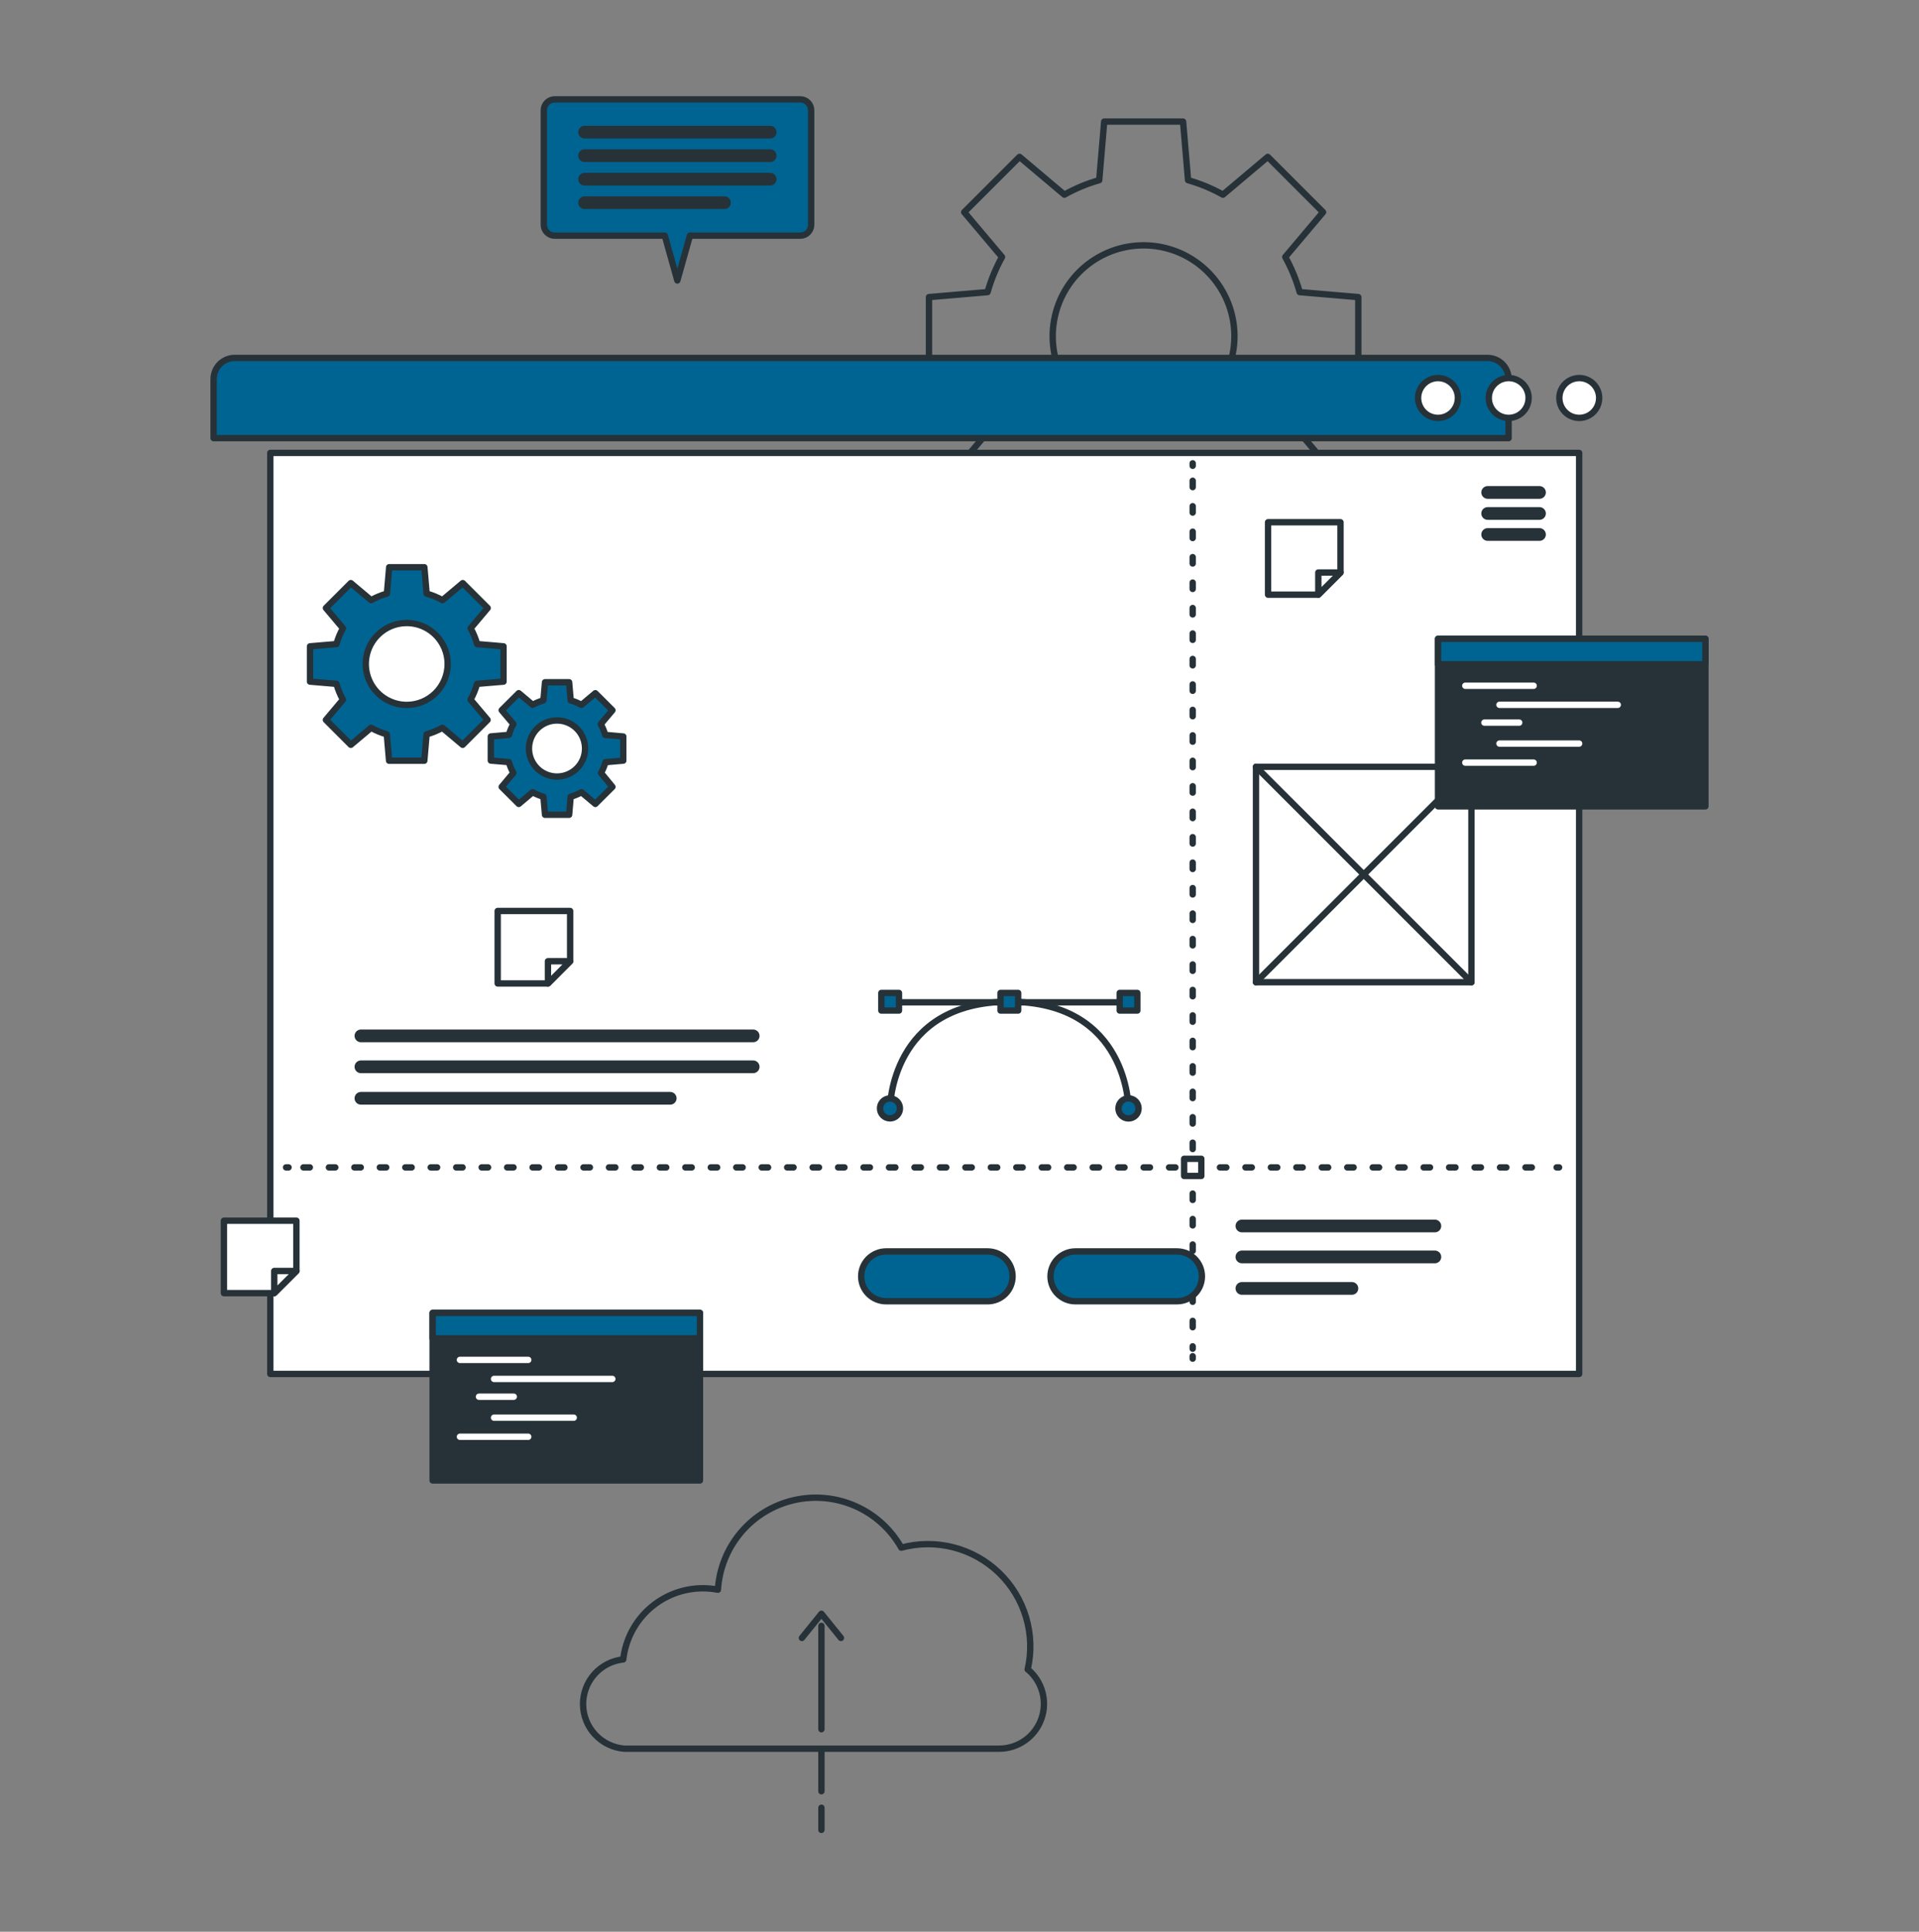 <svg width="150" height="151" viewBox="0 0 150 151" fill="none" xmlns="http://www.w3.org/2000/svg">
<rect x="0" y="0" width="150" height="151" fill="#808080" stroke="none"/>
<path d="M106.172 29.338V23.224L101.592 22.834C101.324 21.878 100.945 20.957 100.463 20.089L103.418 16.584L99.096 12.262L95.591 15.217C94.73 14.733 93.815 14.352 92.865 14.084L92.475 9.505H86.311L85.921 14.084C84.971 14.352 84.056 14.733 83.195 15.217L79.691 12.262L75.368 16.584L78.324 20.089C77.841 20.957 77.462 21.878 77.194 22.834L72.615 23.224V29.338L77.194 29.727C77.464 30.677 77.843 31.592 78.324 32.453L75.368 35.958L79.691 40.281L83.195 37.325C84.056 37.809 84.971 38.19 85.921 38.458L86.311 43.038H92.425L92.814 38.458C93.771 38.19 94.692 37.81 95.56 37.325L99.064 40.281L103.387 35.958L100.431 32.453C100.913 31.592 101.292 30.677 101.561 29.727L106.172 29.338ZM89.387 33.384C87.982 33.384 86.609 32.967 85.441 32.187C84.273 31.406 83.362 30.297 82.825 28.999C82.287 27.701 82.147 26.273 82.421 24.895C82.695 23.517 83.371 22.252 84.365 21.258C85.358 20.265 86.624 19.588 88.002 19.314C89.379 19.04 90.808 19.181 92.106 19.718C93.403 20.256 94.513 21.167 95.293 22.335C96.074 23.503 96.49 24.876 96.49 26.281C96.49 27.215 96.305 28.14 95.947 29.002C95.589 29.865 95.064 30.648 94.403 31.308C93.742 31.968 92.957 32.49 92.094 32.847C91.231 33.203 90.306 33.386 89.372 33.384H89.387Z" stroke="#263238" stroke-width="0.497" stroke-linecap="round" stroke-linejoin="round"/>
<path d="M80.329 130.495C80.64 129.149 80.596 127.745 80.202 126.421C79.809 125.097 79.079 123.897 78.084 122.939C77.089 121.981 75.863 121.296 74.525 120.952C73.188 120.609 71.783 120.617 70.45 120.977C69.638 119.536 68.382 118.395 66.869 117.726C65.356 117.057 63.667 116.895 62.054 117.265C60.442 117.635 58.992 118.516 57.922 119.778C56.851 121.039 56.218 122.613 56.115 124.264C55.73 124.19 55.339 124.153 54.947 124.151C53.406 124.15 51.919 124.716 50.77 125.742C49.62 126.768 48.889 128.181 48.716 129.712C47.848 129.803 47.045 130.214 46.465 130.866C45.884 131.518 45.567 132.362 45.576 133.235C45.586 134.108 45.92 134.946 46.514 135.585C47.109 136.224 47.92 136.618 48.79 136.691H78.133C78.85 136.683 79.547 136.456 80.131 136.039C80.715 135.623 81.157 135.038 81.397 134.363C81.638 133.687 81.666 132.954 81.477 132.263C81.288 131.571 80.892 130.954 80.341 130.495H80.329Z" stroke="#263238" stroke-width="0.497" stroke-linecap="round" stroke-linejoin="round"/>
<path d="M64.207 135.168V127.091" stroke="#263238" stroke-width="0.497" stroke-linecap="round" stroke-linejoin="round"/>
<path d="M64.207 140.016V136.784" stroke="#263238" stroke-width="0.497" stroke-linecap="round" stroke-linejoin="round"/>
<path d="M64.207 143.038V141.309" stroke="#263238" stroke-width="0.497" stroke-linecap="round" stroke-linejoin="round"/>
<path d="M65.734 128.034L64.207 126.145L62.681 128.034" stroke="#263238" stroke-width="0.497" stroke-linecap="round" stroke-linejoin="round"/>
<path d="M18.348 27.979H116.269C116.707 27.979 117.127 28.153 117.437 28.462C117.746 28.772 117.92 29.192 117.92 29.63V34.249H16.697V29.63C16.697 29.192 16.871 28.772 17.181 28.462C17.491 28.153 17.91 27.979 18.348 27.979Z" fill="#006492" stroke="#263238" stroke-width="0.497" stroke-linecap="round" stroke-linejoin="round"/>
<path d="M123.435 35.405H21.129V107.398H123.435V35.405Z" fill="white" stroke="#263238" stroke-width="0.497" stroke-linecap="round" stroke-linejoin="round"/>
<path d="M125 31.11C125 31.418 124.909 31.719 124.738 31.975C124.567 32.231 124.323 32.431 124.039 32.549C123.754 32.667 123.441 32.698 123.139 32.638C122.837 32.578 122.559 32.429 122.341 32.211C122.123 31.993 121.975 31.716 121.915 31.414C121.855 31.111 121.886 30.798 122.004 30.514C122.121 30.229 122.321 29.986 122.577 29.815C122.833 29.643 123.135 29.552 123.443 29.552C123.856 29.552 124.252 29.716 124.544 30.008C124.836 30.3 125 30.697 125 31.11Z" fill="white" stroke="#263238" stroke-width="0.497" stroke-linecap="round" stroke-linejoin="round"/>
<path d="M119.486 31.11C119.486 31.418 119.394 31.719 119.223 31.975C119.052 32.231 118.809 32.431 118.524 32.549C118.239 32.667 117.926 32.698 117.624 32.638C117.322 32.578 117.044 32.429 116.827 32.211C116.609 31.993 116.46 31.716 116.4 31.414C116.34 31.111 116.371 30.798 116.489 30.514C116.607 30.229 116.806 29.986 117.063 29.815C117.319 29.643 117.62 29.552 117.928 29.552C118.341 29.552 118.737 29.716 119.029 30.008C119.322 30.3 119.486 30.697 119.486 31.11Z" fill="white" stroke="#263238" stroke-width="0.497" stroke-linecap="round" stroke-linejoin="round"/>
<path d="M113.96 31.11C113.96 31.418 113.869 31.719 113.697 31.975C113.526 32.231 113.283 32.431 112.998 32.549C112.714 32.667 112.4 32.698 112.098 32.638C111.796 32.578 111.519 32.429 111.301 32.211C111.083 31.993 110.935 31.716 110.874 31.414C110.814 31.111 110.845 30.798 110.963 30.514C111.081 30.229 111.281 29.986 111.537 29.815C111.793 29.643 112.094 29.552 112.402 29.552C112.815 29.552 113.212 29.716 113.504 30.008C113.796 30.3 113.96 30.697 113.96 31.11Z" fill="white" stroke="#263238" stroke-width="0.497" stroke-linecap="round" stroke-linejoin="round"/>
<path d="M120.335 38.493H116.285" stroke="#263238" stroke-width="0.994" stroke-linecap="round" stroke-linejoin="round"/>
<path d="M120.335 40.137H116.285" stroke="#263238" stroke-width="0.994" stroke-linecap="round" stroke-linejoin="round"/>
<path d="M120.335 41.78H116.285" stroke="#263238" stroke-width="0.994" stroke-linecap="round" stroke-linejoin="round"/>
<path d="M28.212 80.972H58.872" stroke="#263238" stroke-width="0.994" stroke-linecap="round" stroke-linejoin="round"/>
<path d="M28.212 83.39H58.872" stroke="#263238" stroke-width="0.994" stroke-linecap="round" stroke-linejoin="round"/>
<path d="M28.212 85.851H52.388" stroke="#263238" stroke-width="0.994" stroke-linecap="round" stroke-linejoin="round"/>
<path d="M93.227 36.215V36.41" stroke="#263238" stroke-width="0.497" stroke-linecap="round" stroke-linejoin="round"/>
<path d="M93.227 37.578V105.428" stroke="#263238" stroke-width="0.497" stroke-linecap="round" stroke-linejoin="round" stroke-dasharray="0.5 1.49"/>
<path d="M93.227 106.012V106.206" stroke="#263238" stroke-width="0.497" stroke-linecap="round" stroke-linejoin="round"/>
<path d="M22.359 91.252H22.554" stroke="#263238" stroke-width="0.497" stroke-linecap="round" stroke-linejoin="round"/>
<path d="M23.719 91.252H121.09" stroke="#263238" stroke-width="0.497" stroke-linecap="round" stroke-linejoin="round" stroke-dasharray="0.5 1.49"/>
<path d="M121.674 91.252H121.869" stroke="#263238" stroke-width="0.497" stroke-linecap="round" stroke-linejoin="round"/>
<path d="M93.901 90.579H92.557V91.922H93.901V90.579Z" fill="white" stroke="#263238" stroke-width="0.497" stroke-linecap="round" stroke-linejoin="round"/>
<path d="M87.865 78.347H69.928" stroke="#263238" stroke-width="0.497" stroke-linecap="round" stroke-linejoin="round"/>
<path d="M88.211 86.642C88.211 86.642 88.211 78.304 78.896 78.304C69.581 78.304 69.565 86.642 69.565 86.642" stroke="#263238" stroke-width="0.497" stroke-linecap="round" stroke-linejoin="round"/>
<path d="M88.211 87.428C88.646 87.428 88.998 87.076 88.998 86.642C88.998 86.207 88.646 85.855 88.211 85.855C87.777 85.855 87.425 86.207 87.425 86.642C87.425 87.076 87.777 87.428 88.211 87.428Z" fill="#006492" stroke="#263238" stroke-width="0.497" stroke-linecap="round" stroke-linejoin="round"/>
<path d="M68.787 86.642C68.787 86.488 68.832 86.337 68.918 86.209C69.004 86.081 69.125 85.981 69.267 85.922C69.41 85.863 69.566 85.848 69.717 85.878C69.868 85.908 70.007 85.982 70.116 86.091C70.225 86.2 70.299 86.339 70.329 86.49C70.359 86.641 70.344 86.797 70.285 86.94C70.226 87.082 70.126 87.204 69.998 87.289C69.87 87.375 69.719 87.421 69.566 87.421C69.359 87.421 69.161 87.339 69.015 87.192C68.869 87.046 68.787 86.848 68.787 86.642Z" fill="#006492" stroke="#263238" stroke-width="0.497" stroke-linecap="round" stroke-linejoin="round"/>
<path d="M87.522 78.993H88.9V77.615H87.522V78.993Z" fill="#006492" stroke="#263238" stroke-width="0.497" stroke-linecap="round" stroke-linejoin="round"/>
<path d="M78.207 78.993H79.585V77.615H78.207V78.993Z" fill="#006492" stroke="#263238" stroke-width="0.497" stroke-linecap="round" stroke-linejoin="round"/>
<path d="M68.892 78.993H70.27V77.615H68.892V78.993Z" fill="#006492" stroke="#263238" stroke-width="0.497" stroke-linecap="round" stroke-linejoin="round"/>
<path d="M39.358 53.28V50.523L37.298 50.347C37.176 49.916 37.005 49.501 36.788 49.109L38.12 47.528L36.172 45.581L34.588 46.913C34.197 46.693 33.781 46.522 33.349 46.403L33.17 44.339H30.421L30.242 46.403C29.811 46.521 29.396 46.693 29.007 46.913L27.422 45.581L25.475 47.528L26.807 49.109C26.589 49.5 26.417 49.916 26.297 50.347L24.233 50.523V53.28L26.297 53.455C26.418 53.886 26.589 54.302 26.807 54.693L25.475 56.274L27.422 58.221L29.007 56.89C29.394 57.109 29.806 57.281 30.234 57.4L30.413 59.464H33.166L33.345 57.4C33.776 57.28 34.19 57.109 34.58 56.89L36.165 58.221L38.112 56.274L36.78 54.693C36.996 54.301 37.167 53.886 37.29 53.455L39.358 53.28ZM31.791 55.102C31.158 55.102 30.54 54.914 30.013 54.563C29.487 54.211 29.076 53.711 28.834 53.126C28.592 52.541 28.528 51.898 28.652 51.277C28.775 50.656 29.08 50.085 29.528 49.638C29.976 49.19 30.546 48.885 31.167 48.762C31.788 48.638 32.432 48.702 33.017 48.944C33.601 49.186 34.101 49.596 34.453 50.123C34.805 50.649 34.993 51.268 34.993 51.901C34.993 52.75 34.655 53.564 34.055 54.165C33.455 54.765 32.641 55.102 31.791 55.102Z" fill="#006492" stroke="#263238" stroke-width="0.497" stroke-linecap="round" stroke-linejoin="round"/>
<path d="M48.719 59.456V57.571L47.306 57.447C47.225 57.152 47.108 56.868 46.959 56.602L47.871 55.519L46.535 54.187L45.452 55.098C45.185 54.95 44.901 54.832 44.607 54.748L44.486 53.33H42.602L42.477 54.744C42.183 54.828 41.899 54.946 41.632 55.094L40.549 54.183L39.214 55.515L40.129 56.598C39.977 56.864 39.859 57.147 39.778 57.443L38.365 57.567V59.452L39.778 59.573C39.859 59.868 39.976 60.152 40.129 60.418L39.214 61.508L40.549 62.84L41.632 61.929C41.899 62.077 42.183 62.195 42.477 62.279L42.602 63.689H44.486L44.607 62.279C44.901 62.195 45.185 62.077 45.452 61.929L46.535 62.84L47.871 61.508L46.979 60.422C47.128 60.155 47.245 59.871 47.325 59.577L48.719 59.456ZM43.544 60.702C43.11 60.703 42.686 60.575 42.325 60.334C41.963 60.094 41.682 59.751 41.515 59.351C41.349 58.95 41.305 58.509 41.39 58.083C41.474 57.657 41.683 57.266 41.99 56.959C42.297 56.653 42.688 56.444 43.113 56.359C43.539 56.275 43.98 56.319 44.381 56.485C44.782 56.651 45.124 56.933 45.365 57.294C45.605 57.655 45.733 58.08 45.733 58.514C45.732 59.094 45.501 59.65 45.09 60.06C44.68 60.47 44.124 60.701 43.544 60.702Z" fill="#006492" stroke="#263238" stroke-width="0.497" stroke-linecap="round" stroke-linejoin="round"/>
<path d="M97.074 95.832H112.157" stroke="#263238" stroke-width="0.994" stroke-linecap="round" stroke-linejoin="round"/>
<path d="M97.074 98.251H112.157" stroke="#263238" stroke-width="0.994" stroke-linecap="round" stroke-linejoin="round"/>
<path d="M97.074 100.712H105.673" stroke="#263238" stroke-width="0.994" stroke-linecap="round" stroke-linejoin="round"/>
<path d="M77.202 101.716H69.262C68.746 101.716 68.25 101.511 67.885 101.146C67.52 100.781 67.315 100.286 67.315 99.769C67.315 99.253 67.52 98.758 67.885 98.392C68.25 98.027 68.746 97.822 69.262 97.822H77.202C77.719 97.822 78.214 98.027 78.579 98.392C78.944 98.758 79.149 99.253 79.149 99.769C79.149 100.286 78.944 100.781 78.579 101.146C78.214 101.511 77.719 101.716 77.202 101.716Z" fill="#006492" stroke="#263238" stroke-width="0.497" stroke-linecap="round" stroke-linejoin="round"/>
<path d="M92 101.716H84.06C83.543 101.716 83.048 101.511 82.683 101.146C82.318 100.781 82.113 100.286 82.113 99.769C82.113 99.253 82.318 98.758 82.683 98.392C83.048 98.027 83.543 97.822 84.06 97.822H92C92.517 97.822 93.012 98.027 93.377 98.392C93.742 98.758 93.947 99.253 93.947 99.769C93.947 100.286 93.742 100.781 93.377 101.146C93.012 101.511 92.517 101.716 92 101.716Z" fill="#006492" stroke="#263238" stroke-width="0.497" stroke-linecap="round" stroke-linejoin="round"/>
<path d="M115.015 59.939H98.176V76.778H115.015V59.939Z" fill="white" stroke="#263238" stroke-width="0.497" stroke-linecap="round" stroke-linejoin="round"/>
<path d="M98.176 59.939L115.015 76.778" stroke="#263238" stroke-width="0.497" stroke-linecap="round" stroke-linejoin="round"/>
<path d="M115.015 59.939L98.176 76.778" stroke="#263238" stroke-width="0.497" stroke-linecap="round" stroke-linejoin="round"/>
<path d="M104.781 40.822V44.751L103.048 46.484H99.119V40.822H104.781Z" fill="white" stroke="#263238" stroke-width="0.497" stroke-linecap="round" stroke-linejoin="round"/>
<path d="M104.781 44.751L103.048 46.484V44.751H104.781Z" fill="white" stroke="#263238" stroke-width="0.497" stroke-linecap="round" stroke-linejoin="round"/>
<path d="M44.565 71.209V75.138L42.831 76.875H38.902V71.209H44.565Z" fill="white" stroke="#263238" stroke-width="0.497" stroke-linecap="round" stroke-linejoin="round"/>
<path d="M44.564 75.138L42.831 76.875V75.138H44.564Z" fill="white" stroke="#263238" stroke-width="0.497" stroke-linecap="round" stroke-linejoin="round"/>
<path d="M23.169 95.419V99.349L21.436 101.082H17.503V95.419H23.169Z" fill="white" stroke="#263238" stroke-width="0.497" stroke-linecap="round" stroke-linejoin="round"/>
<path d="M23.17 99.349L21.437 101.082V99.349H23.17Z" fill="white" stroke="#263238" stroke-width="0.497" stroke-linecap="round" stroke-linejoin="round"/>
<path d="M133.303 49.935H112.406V63.031H133.303V49.935Z" fill="#263238" stroke="#263238" stroke-width="0.497" stroke-linecap="round" stroke-linejoin="round"/>
<path d="M133.303 49.935H112.406V51.925H133.303V49.935Z" fill="#006492" stroke="#263238" stroke-width="0.497" stroke-linecap="round" stroke-linejoin="round"/>
<path d="M114.536 53.603H119.879" stroke="white" stroke-width="0.497" stroke-linecap="round" stroke-linejoin="round"/>
<path d="M117.208 55.094H126.453" stroke="white" stroke-width="0.497" stroke-linecap="round" stroke-linejoin="round"/>
<path d="M116.028 56.485H118.75" stroke="white" stroke-width="0.497" stroke-linecap="round" stroke-linejoin="round"/>
<path d="M117.208 58.124H123.435" stroke="white" stroke-width="0.497" stroke-linecap="round" stroke-linejoin="round"/>
<path d="M114.536 59.612H119.879" stroke="white" stroke-width="0.497" stroke-linecap="round" stroke-linejoin="round"/>
<path d="M54.713 102.628H33.817V115.724H54.713V102.628Z" fill="#263238" stroke="#263238" stroke-width="0.497" stroke-linecap="round" stroke-linejoin="round"/>
<path d="M54.713 102.628H33.817V104.618H54.713V102.628Z" fill="#006492" stroke="#263238" stroke-width="0.497" stroke-linecap="round" stroke-linejoin="round"/>
<path d="M35.951 106.3H41.29" stroke="white" stroke-width="0.497" stroke-linecap="round" stroke-linejoin="round"/>
<path d="M38.618 107.788H47.863" stroke="white" stroke-width="0.497" stroke-linecap="round" stroke-linejoin="round"/>
<path d="M37.438 109.178H40.16" stroke="white" stroke-width="0.497" stroke-linecap="round" stroke-linejoin="round"/>
<path d="M38.618 110.817H44.845" stroke="white" stroke-width="0.497" stroke-linecap="round" stroke-linejoin="round"/>
<path d="M35.951 112.309H41.29" stroke="white" stroke-width="0.497" stroke-linecap="round" stroke-linejoin="round"/>
<path d="M62.556 7.768H43.357C43.132 7.769 42.917 7.859 42.758 8.017C42.599 8.176 42.509 8.392 42.508 8.617V17.573C42.509 17.798 42.599 18.013 42.758 18.171C42.917 18.33 43.133 18.419 43.357 18.419H51.963L52.945 21.923L53.93 18.419H62.556C62.78 18.419 62.996 18.33 63.155 18.171C63.314 18.013 63.404 17.798 63.405 17.573V8.617C63.404 8.392 63.314 8.176 63.155 8.017C62.996 7.859 62.781 7.769 62.556 7.768Z" fill="#006492" stroke="#263238" stroke-width="0.497" stroke-linecap="round" stroke-linejoin="round"/>
<path d="M45.694 10.33H60.2" stroke="#263238" stroke-width="0.994" stroke-linecap="round" stroke-linejoin="round"/>
<path d="M45.694 12.168H60.2" stroke="#263238" stroke-width="0.994" stroke-linecap="round" stroke-linejoin="round"/>
<path d="M45.694 14.006H60.2" stroke="#263238" stroke-width="0.994" stroke-linecap="round" stroke-linejoin="round"/>
<path d="M45.694 15.844H56.625" stroke="#263238" stroke-width="0.994" stroke-linecap="round" stroke-linejoin="round"/>
</svg>

